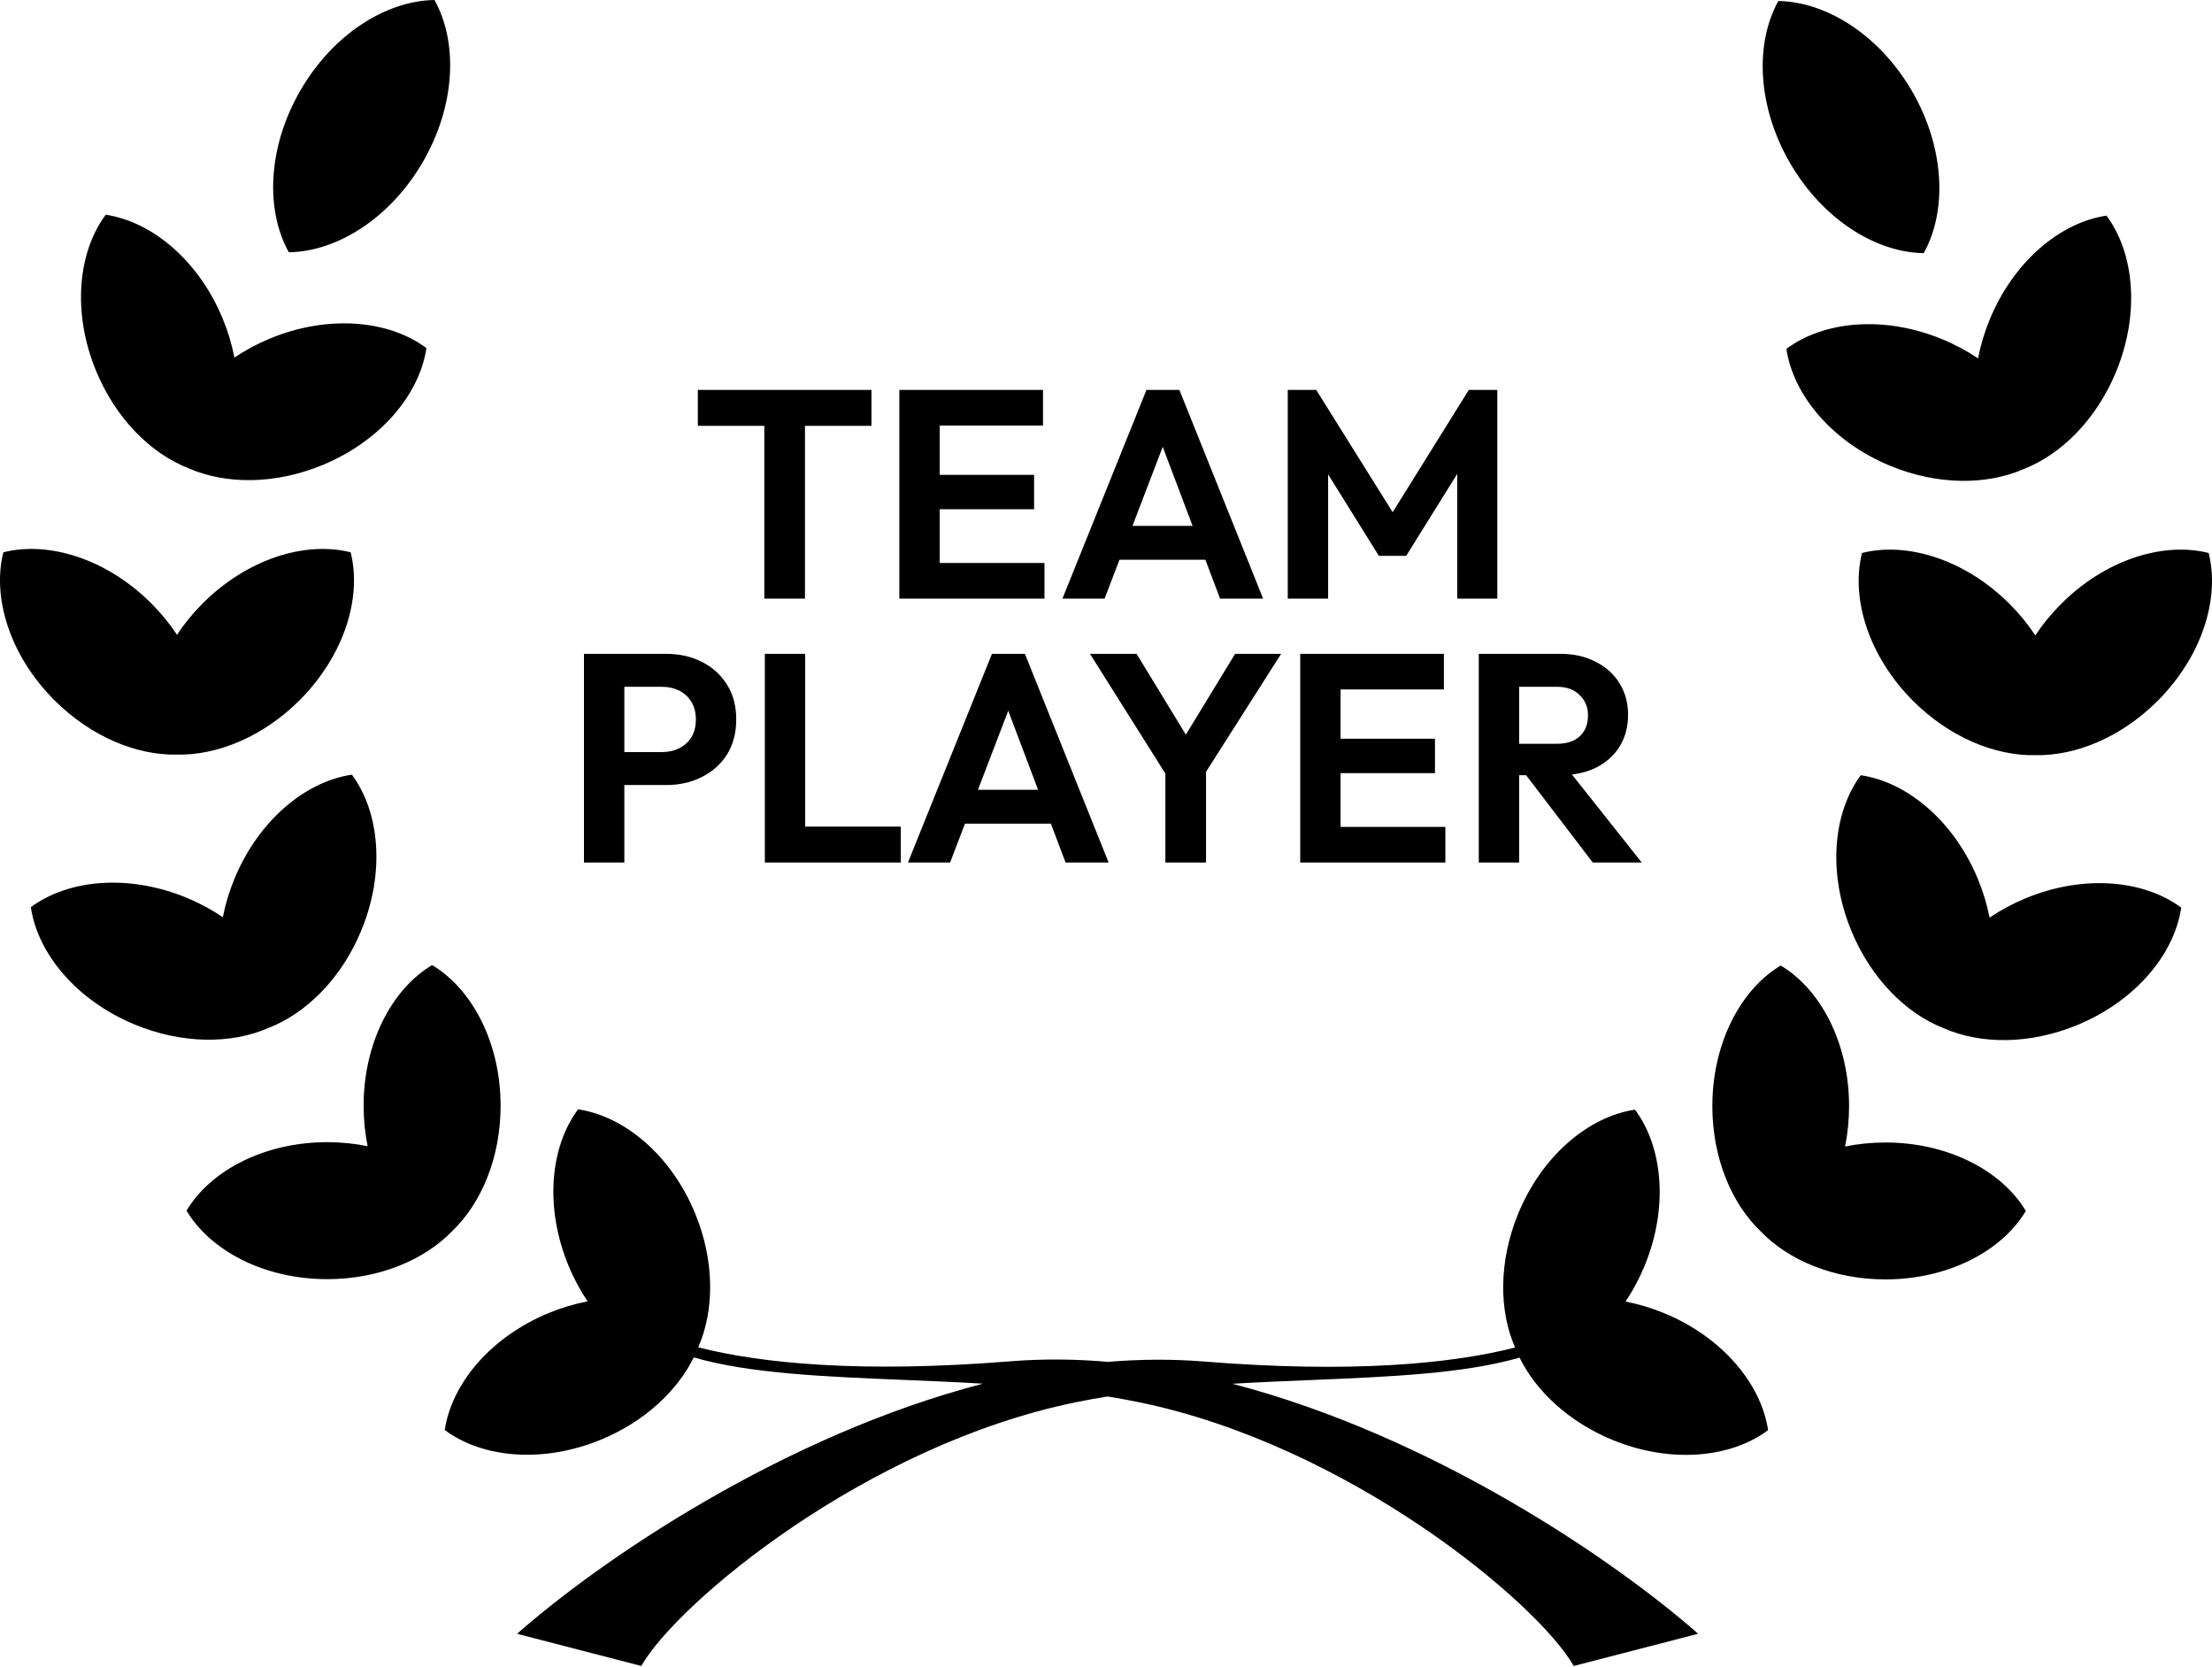 <svg xmlns="http://www.w3.org/2000/svg" width="1031" height="777" viewBox="0 0 1031 777" fill="none"><path fill-rule="evenodd" clip-rule="evenodd" d="M202.512 0C179.811 0.35 155.056 16.097 139.945 42.27C124.834 68.443 123.574 97.755 134.621 117.589C157.322 117.239 182.077 101.492 197.188 75.319C212.299 49.146 213.559 19.835 202.512 0ZM109.255 166.66C108.096 160.642 106.291 154.554 103.804 148.528C92.668 121.542 70.97 103.312 49.279 100.086C36.175 117.671 33.648 145.897 44.784 172.883C53.943 195.078 70.247 211.351 87.816 218.224C105.079 225.833 128.114 225.916 150.309 216.757C177.295 205.621 195.525 183.924 198.751 162.232C181.166 149.128 152.94 146.601 125.954 157.737C119.928 160.224 114.338 163.238 109.255 166.66ZM82.5 295.863C79.12 290.751 75.116 285.823 70.506 281.213C49.863 260.571 22.83 252.067 1.562 257.416C-3.787 278.684 4.716 305.717 25.359 326.36C42.337 343.338 63.639 352.104 82.5 351.706C101.361 352.105 122.663 343.338 139.641 326.36C160.284 305.718 168.787 278.684 163.438 257.416C142.17 252.067 115.137 260.571 94.494 281.213C89.884 285.823 85.88 290.751 82.5 295.863ZM152.515 532.348C159.034 532.348 165.351 533.001 171.355 534.226C170.131 528.221 169.477 521.905 169.477 515.386C169.477 486.193 182.58 461.064 201.401 449.807C220.222 461.064 233.325 486.193 233.325 515.386C233.325 539.397 224.461 560.658 210.842 573.713C197.787 587.332 176.526 596.195 152.515 596.195C123.322 596.195 98.194 583.093 86.937 564.272C98.194 545.451 123.322 532.348 152.515 532.348ZM273.874 606.532C267.856 607.69 261.768 609.496 255.741 611.983C228.756 623.119 210.525 644.816 207.299 666.508C224.884 679.612 253.111 682.138 280.096 671.002C300.293 662.668 315.586 648.417 323.354 632.681C349.446 640.181 383.793 641.602 420.793 643.133C433.022 643.639 445.54 644.156 458.146 644.91C364.716 669.163 279.872 727.214 241 761.485L298.89 776.475C315.692 747.005 403.691 673.539 501.505 653.551C506.369 652.557 511.28 651.669 516.227 650.874C521.022 651.65 525.784 652.513 530.5 653.475C628.5 673.475 716.667 746.987 733.5 776.475L791.5 761.475C752.619 727.24 667.83 669.289 574.406 644.95C586.757 644.219 599.02 643.711 611.004 643.214C647.935 641.685 682.217 640.265 708.259 632.769C716.012 648.496 731.276 662.738 751.434 671.067C778.369 682.196 806.542 679.671 824.094 666.575C820.874 644.897 802.678 623.212 775.743 612.083C769.728 609.598 763.652 607.794 757.645 606.636C761.062 601.556 764.069 595.969 766.551 589.947C777.666 562.978 775.145 534.768 762.065 517.194C740.415 520.418 718.758 538.638 707.644 565.607C698.502 587.788 698.585 610.809 706.18 628.062L706.181 628.064C676.657 635.593 630.195 640.148 560.893 634.562C546.167 633.376 531.323 633.507 516.501 634.74C501.31 633.426 486.093 633.261 471 634.475C401.566 640.065 355.016 635.507 325.436 627.973L325.437 627.971C333.046 610.708 333.13 587.673 323.97 565.477C312.834 538.492 291.137 520.261 269.445 517.035C256.341 534.62 253.815 562.847 264.951 589.832C267.437 595.859 270.451 601.448 273.874 606.532ZM103.863 427.483C98.789 424.047 93.207 421.019 87.187 418.516C60.231 407.308 31.998 409.76 14.379 422.817C17.547 444.517 35.72 466.263 62.676 477.471C84.847 486.689 107.881 486.666 125.164 479.103C142.752 472.277 159.099 456.048 168.317 433.877C179.524 406.921 177.073 378.688 164.015 361.068C142.315 364.236 120.569 382.409 109.362 409.365C106.859 415.385 105.038 421.468 103.863 427.483ZM828.872 0.475C851.53 0.825 876.238 16.562 891.32 42.72C906.403 68.877 907.66 98.17 896.634 117.993C873.976 117.643 849.268 101.906 834.186 75.749C819.103 49.591 817.846 20.298 828.872 0.475ZM921.953 167.034C923.109 161.02 924.911 154.935 927.393 148.912C938.508 121.943 960.164 103.724 981.815 100.5C994.894 118.074 997.416 146.284 986.301 173.253C977.159 195.434 960.886 211.697 943.351 218.565C926.12 226.17 903.129 226.253 880.976 217.1C854.041 205.971 835.846 184.286 832.626 162.608C850.177 149.512 878.35 146.987 905.285 158.116C911.3 160.601 916.879 163.613 921.953 167.034ZM948.656 296.158C952.03 291.049 956.027 286.123 960.628 281.516C981.231 260.886 1008.21 252.388 1029.44 257.734C1034.78 278.989 1026.29 306.006 1005.69 326.636C988.743 343.603 967.482 352.364 948.657 351.966C929.831 352.365 908.57 343.604 891.624 326.636C871.02 306.006 862.533 278.989 867.871 257.734C889.099 252.388 916.081 260.886 936.685 281.516C941.286 286.123 945.283 291.049 948.656 296.158ZM878.774 532.497C872.267 532.497 865.963 533.15 859.969 534.374C861.192 528.373 861.844 522.061 861.844 515.546C861.844 486.37 848.766 461.257 829.981 450.007C811.195 461.257 798.117 486.37 798.117 515.546C798.117 539.542 806.964 560.79 820.558 573.837C833.588 587.448 854.809 596.306 878.774 596.306C907.912 596.306 932.993 583.211 944.228 564.402C932.993 545.592 907.912 532.497 878.774 532.497ZM927.334 427.697C932.398 424.263 937.97 421.236 943.978 418.735C970.883 407.534 999.062 409.984 1016.65 423.034C1013.49 444.721 995.348 466.453 968.443 477.654C946.314 486.866 923.323 486.844 906.073 479.285C888.519 472.463 872.203 456.244 863.002 434.086C851.816 407.147 854.263 378.931 867.295 361.322C888.955 364.489 910.659 382.65 921.845 409.59C924.343 415.606 926.161 421.686 927.334 427.697Z" fill="black"></path><path d="M356.241 279V183.818H375.194V279H356.241ZM325.252 198.483V181.743H406.184V198.483H325.252ZM419.175 279V181.743H437.99V279H419.175ZM433.01 279V262.399H486.826V279H433.01ZM433.01 237.358V221.31H481.984V237.358H433.01ZM433.01 198.345V181.743H486.134V198.345H433.01ZM495.205 279L534.356 181.743H549.713L588.726 279H568.666L538.507 199.175H545.424L514.85 279H495.205ZM515.957 260.877V245.105H568.251V260.877H515.957ZM600.213 279V181.743H613.494L652.923 244.829H645.314L684.604 181.743H697.885V279H679.208V213.978L682.805 215.084L655.413 259.078H642.685L615.293 215.084L619.028 213.978V279H600.213ZM286.018 365.892V350.536H308.568C311.52 350.536 314.194 349.936 316.592 348.737C318.99 347.538 320.881 345.832 322.264 343.618C323.648 341.312 324.34 338.546 324.34 335.318C324.34 332.182 323.648 329.461 322.264 327.155C320.881 324.849 318.99 323.097 316.592 321.898C314.194 320.699 311.52 320.1 308.568 320.1H286.018V304.743H310.505C316.684 304.743 322.218 305.988 327.106 308.479C332.087 310.969 336.007 314.52 338.866 319.131C341.725 323.65 343.154 329.046 343.154 335.318C343.154 341.589 341.725 347.031 338.866 351.642C336.007 356.162 332.087 359.666 327.106 362.157C322.218 364.647 316.684 365.892 310.505 365.892H286.018ZM272.183 402V304.743H290.998V402H272.183ZM356.488 402V304.743H375.303V402H356.488ZM370.322 402V385.26H419.85V402H370.322ZM423.195 402L462.347 304.743H477.703L516.716 402H496.656L466.497 322.175H473.414L442.84 402H423.195ZM443.947 383.877V368.105H496.241V383.877H443.947ZM545.663 364.508L508.033 304.743H529.753L558.944 352.611H546.493L575.684 304.743H597.127L559.082 364.508H545.663ZM543.173 402V354.409H562.126V402H543.173ZM606.023 402V304.743H624.838V402H606.023ZM619.857 402V385.399H673.674V402H619.857ZM619.857 360.358V344.31H668.831V360.358H619.857ZM619.857 321.345V304.743H672.982V321.345H619.857ZM703.081 361.326V346.662H725.631C730.242 346.662 733.793 345.509 736.283 343.203C738.866 340.805 740.157 337.531 740.157 333.381C740.157 329.599 738.866 326.463 736.283 323.973C733.793 321.391 730.242 320.1 725.631 320.1H703.081V304.743H727.291C733.563 304.743 739.05 305.988 743.754 308.479C748.55 310.876 752.239 314.197 754.822 318.439C757.496 322.682 758.834 327.57 758.834 333.104C758.834 338.822 757.496 343.803 754.822 348.045C752.239 352.196 748.55 355.47 743.754 357.868C738.958 360.174 733.378 361.326 727.014 361.326H703.081ZM689.246 402V304.743H708.061V402H689.246ZM742.371 402L710.275 359.943L727.568 354.548L765.198 402H742.371Z" fill="black"></path></svg>